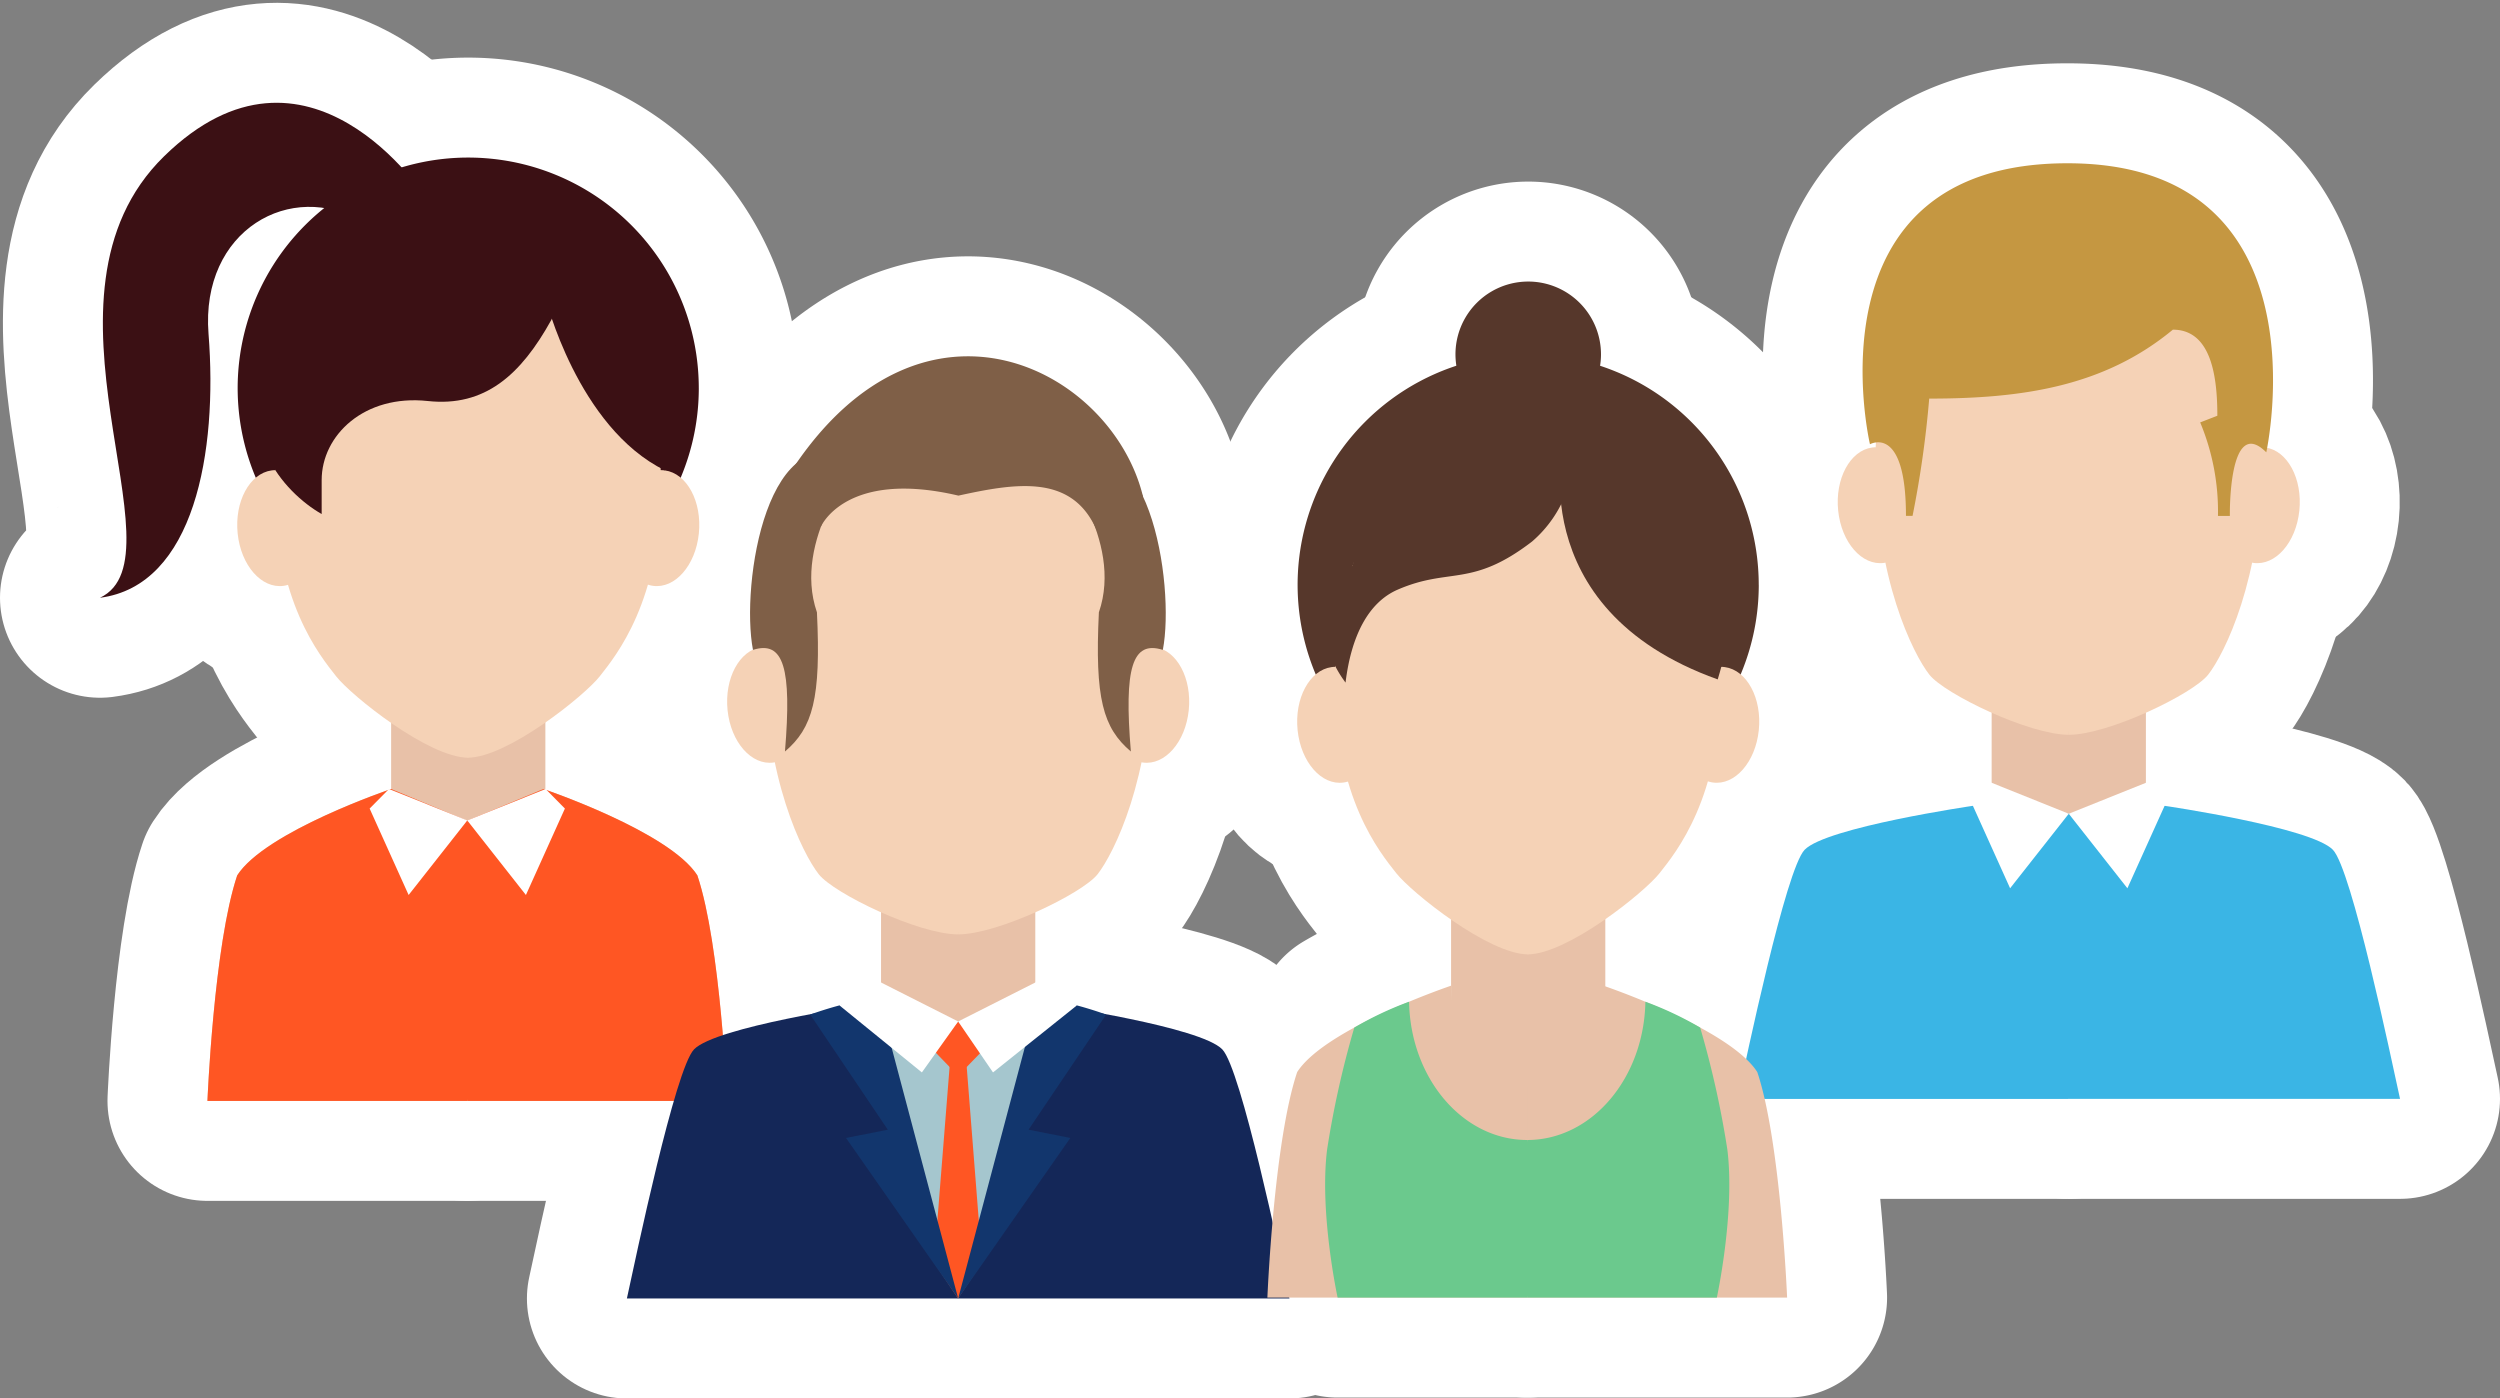 <svg xmlns="http://www.w3.org/2000/svg" width="187.587" height="104.932" viewBox="0 0 187.587 104.932">
  <rect x="0" y="0" width="187.587" height="104.932" fill="#808080" stroke="none"/>
  <g id="action-1" transform="translate(-1457.571 -3552.469)">
    <path id="Tracé_4497" data-name="Tracé 4497" d="M17.606,8.8A17.3,17.3,0,1,0,.307,26.1,17.3,17.3,0,0,0,17.606,8.8Z" transform="translate(1492.398 3572.792)" fill="none" stroke="#fff" stroke-linejoin="round" stroke-width="15"/>
    <path id="Tracé_4502" data-name="Tracé 4502" d="M7.383,0C1.762,0-7.124,3.195-7.124,18.164c0,8.644,3.368,12.719,4.6,14.287,1.13,1.44,6.932,6.1,9.911,6.1Z" transform="translate(1485.324 3570.773)" fill="none" stroke="#fff" stroke-linejoin="round" stroke-width="15"/>
    <path id="Tracé_4504" data-name="Tracé 4504" d="M.017,2.423C-.231.03.909-2.092,2.563-2.318S5.758-.791,6.006,1.6,5.114,6.114,3.461,6.343.266,4.813.017,2.423Z" transform="translate(1475.387 3590.084)" fill="none" stroke="#fff" stroke-linejoin="round" stroke-width="15"/>
    <path id="Tracé_4506" data-name="Tracé 4506" d="M0,0C5.62,0,14.507,3.195,14.507,18.164c0,8.644-3.368,12.719-4.6,14.287-1.13,1.44-6.93,6.1-9.911,6.1Z" transform="translate(1492.66 3570.773)" fill="none" stroke="#fff" stroke-linejoin="round" stroke-width="15"/>
    <path id="Tracé_4518" data-name="Tracé 4518" d="M9.923,11.911V-9.114l-5.714-2.38S-5.234-8.305-7.341-5.012C-9.094.209-9.575,11.911-9.575,11.911Z" transform="translate(1482.711 3623.165)" fill="none" stroke="#fff" stroke-linejoin="round" stroke-width="15"/>
    <path id="Tracé_4520" data-name="Tracé 4520" d="M0,11.911V-9.114l5.714-2.38s9.442,3.189,11.55,6.482C19.017.209,19.5,11.911,19.5,11.911Z" transform="translate(1492.633 3623.165)" fill="none" stroke="#fff" stroke-linejoin="round" stroke-width="15"/>
    <path id="Tracé_4522" data-name="Tracé 4522" d="M12.412,3.582S3.627-9.986-7.159.552s1.68,30.06-4.818,33.133c7.092-.918,8.844-10.961,8.147-19.8C-4.445,6.069,2.405,2.291,7.741,5.492,9.978,6.836,12.412,3.582,12.412,3.582Z" transform="translate(1477.048 3563.638)" fill="none" stroke="#fff" stroke-linejoin="round" stroke-width="15"/>
    <path id="Tracé_4530" data-name="Tracé 4530" d="M3.659,0s11,1.609,12.629,3.3c1.415,1.474,4.358,15.592,5.038,18.691H-3.531V1.945Z" transform="translate(1532.998 3627.909)" fill="none" stroke="#fff" stroke-linejoin="round" stroke-width="15"/>
    <path id="Tracé_4534" data-name="Tracé 4534" d="M0,0C5.62,0,14.507,3.195,14.507,18.164c0,8.644-2.818,14.305-4.046,15.873C9.33,35.479,2.981,38.549,0,38.549Z" transform="translate(1529.467 3584.031)" fill="none" stroke="#fff" stroke-linejoin="round" stroke-width="15"/>
    <path id="Tracé_4536" data-name="Tracé 4536" d="M3.065,2.423C3.313.032,2.173-2.092.519-2.318S-2.676-.791-2.924,1.6-2.03,6.117-.377,6.343,2.816,4.813,3.065,2.423Z" transform="translate(1543.704 3603.342)" fill="none" stroke="#fff" stroke-linejoin="round" stroke-width="15"/>
    <path id="Tracé_4538" data-name="Tracé 4538" d="M7.383,0C1.762,0-7.124,3.195-7.124,18.164c0,8.644,2.818,14.305,4.046,15.873,1.13,1.442,7.481,4.512,10.461,4.512Z" transform="translate(1522.084 3584.031)" fill="none" stroke="#fff" stroke-linejoin="round" stroke-width="15"/>
    <path id="Tracé_4540" data-name="Tracé 4540" d="M.017,2.423C-.231.032.909-2.092,2.563-2.318S5.758-.791,6.006,1.6,5.114,6.117,3.459,6.343.266,4.813.017,2.423Z" transform="translate(1512.147 3603.342)" fill="none" stroke="#fff" stroke-linejoin="round" stroke-width="15"/>
    <path id="Tracé_4546" data-name="Tracé 4546" d="M8.991,0s-11,1.609-12.629,3.3C-5.053,4.775-8,18.893-8.676,21.992H16.181V1.945Z" transform="translate(1513.285 3627.909)" fill="none" stroke="#fff" stroke-linejoin="round" stroke-width="15"/>
    <path id="Tracé_4563" data-name="Tracé 4563" d="M13.431,5.349c-2.311-9.5-16.4-16.962-26.3-2.051A4.029,4.029,0,0,0-10.734,7.62S-8.887,3.3-.416,5.292C3.8,4.37,7.915,3.683,9.813,7.585S13.431,5.349,13.431,5.349Z" transform="translate(1529.902 3584.366)" fill="none" stroke="#fff" stroke-linejoin="round" stroke-width="15"/>
    <path id="Tracé_4566" data-name="Tracé 4566" d="M88.406-224.813H76.832V-237.5H88.406Z" transform="translate(1530.182 3842.874)" fill="none" stroke="#fff" stroke-linejoin="round" stroke-width="10"/>
    <path id="Tracé_4567" data-name="Tracé 4567" d="M3.659,0s11,1.609,12.629,3.3c1.415,1.474,4.358,15.592,5.038,18.691H-3.531V.6Z" transform="translate(1616.332 3612.933)" fill="#fff"/>
    <path id="Tracé_4568" data-name="Tracé 4568" d="M3.659,0s11,1.609,12.629,3.3c1.415,1.474,4.358,15.592,5.038,18.691H-3.531V.6Z" transform="translate(1616.332 3612.933)" fill="none" stroke="#fff" stroke-linejoin="round" stroke-width="15"/>
    <path id="Tracé_4569" data-name="Tracé 4569" d="M0,0C5.62,0,14.507,3.195,14.507,18.166c0,8.642-2.818,14.305-4.046,15.871C9.33,35.479,2.979,38.549,0,38.549Z" transform="translate(1612.8 3569.055)" fill="#fff"/>
    <path id="Tracé_4570" data-name="Tracé 4570" d="M0,0C5.62,0,14.507,3.195,14.507,18.166c0,8.642-2.818,14.305-4.046,15.871C9.33,35.479,2.979,38.549,0,38.549Z" transform="translate(1612.8 3569.055)" fill="none" stroke="#fff" stroke-linejoin="round" stroke-width="15"/>
    <path id="Tracé_4571" data-name="Tracé 4571" d="M3.065,2.423C3.313.03,2.173-2.092.519-2.318S-2.676-.791-2.924,1.6s.892,4.514,2.547,4.741,3.193-1.529,3.441-3.92" transform="translate(1627.037 3588.366)" fill="#fff"/>
    <path id="Tracé_4572" data-name="Tracé 4572" d="M3.065,2.423C3.313.03,2.173-2.092.519-2.318S-2.676-.791-2.924,1.6s.892,4.514,2.547,4.741S2.816,4.813,3.065,2.423Z" transform="translate(1627.037 3588.366)" fill="none" stroke="#fff" stroke-linejoin="round" stroke-width="15"/>
    <path id="Tracé_4573" data-name="Tracé 4573" d="M7.383,0C1.762,0-7.124,3.195-7.124,18.166c0,8.642,2.818,14.305,4.046,15.871,1.13,1.442,7.481,4.512,10.461,4.512Z" transform="translate(1605.418 3569.055)" fill="#fff"/>
    <path id="Tracé_4574" data-name="Tracé 4574" d="M7.383,0C1.762,0-7.124,3.195-7.124,18.166c0,8.642,2.818,14.305,4.046,15.871,1.13,1.442,7.481,4.512,10.461,4.512Z" transform="translate(1605.418 3569.055)" fill="none" stroke="#fff" stroke-linejoin="round" stroke-width="15"/>
    <path id="Tracé_4575" data-name="Tracé 4575" d="M.017,2.423C-.231.03.909-2.092,2.563-2.318S5.758-.791,6,1.6s-.89,4.514-2.545,4.741S.266,4.813.017,2.423" transform="translate(1595.481 3588.366)" fill="#fff"/>
    <path id="Tracé_4576" data-name="Tracé 4576" d="M.017,2.423C-.231.03.909-2.092,2.563-2.318S5.758-.791,6,1.6s-.89,4.514-2.545,4.741S.266,4.813.017,2.423Z" transform="translate(1595.481 3588.366)" fill="none" stroke="#fff" stroke-linejoin="round" stroke-width="10"/>
    <path id="Tracé_4577" data-name="Tracé 4577" d="M8.991,0s-11,1.609-12.629,3.3C-5.053,4.775-8,18.893-8.676,21.992H16.181V.6Z" transform="translate(1596.618 3612.933)" fill="#fff"/>
    <path id="Tracé_4578" data-name="Tracé 4578" d="M8.991,0s-11,1.609-12.629,3.3C-5.053,4.775-8,18.893-8.676,21.992H16.181V.6Z" transform="translate(1596.618 3612.933)" fill="none" stroke="#fff" stroke-linejoin="round" stroke-width="15"/>
    <path id="Tracé_4580" data-name="Tracé 4580" d="M3.727,1.2-2.148-1.16-3.6.308-.674,6.792Z" transform="translate(1609.073 3612.329)" fill="#fff"/>
    <path id="Tracé_4581" data-name="Tracé 4581" d="M3.727,1.2-2.148-1.16-3.6.308-.674,6.792Z" transform="translate(1609.073 3612.329)" fill="none" stroke="#fff" stroke-linejoin="round" stroke-width="10"/>
    <path id="Tracé_4583" data-name="Tracé 4583" d="M0,1.2,5.877-1.16,7.325.308,4.4,6.792Z" transform="translate(1612.8 3612.329)" fill="#fff"/>
    <path id="Tracé_4584" data-name="Tracé 4584" d="M0,1.2,5.877-1.16,7.325.308,4.4,6.792Z" transform="translate(1612.8 3612.329)" fill="none" stroke="#fff" stroke-linejoin="round" stroke-width="10"/>
    <path id="Tracé_4585" data-name="Tracé 4585" d="M15.416,11.035S20.173-10.648.494-10.648c-19.781,0-14.816,21.084-14.816,21.084s2.7-1.548,2.7,5.374h.495a77.876,77.876,0,0,0,1.25-8.8c6.956,0,13.11-.89,18.282-5.172,2.936,0,3.338,3.659,3.338,6.459l-1.287.5a17.38,17.38,0,0,1,1.334,7.017h.892s-.13-7.634,2.731-4.775" transform="translate(1612.206 3575.368)" fill="#fff"/>
    <path id="Tracé_4586" data-name="Tracé 4586" d="M15.416,11.035S20.173-10.648.494-10.648c-19.781,0-14.816,21.084-14.816,21.084s2.7-1.548,2.7,5.374h.495a77.876,77.876,0,0,0,1.25-8.8c6.956,0,13.11-.89,18.282-5.172,2.936,0,3.338,3.659,3.338,6.459l-1.287.5a17.38,17.38,0,0,1,1.334,7.017h.892S12.555,8.176,15.416,11.035Z" transform="translate(1612.206 3575.368)" fill="none" stroke="#fff" stroke-linejoin="round" stroke-width="15"/>
    <path id="Tracé_4587" data-name="Tracé 4587" d="M17.606,8.8A17.3,17.3,0,1,0,.309,26.1a17.3,17.3,0,0,0,17.3-17.3" transform="translate(1571.931 3587.552)" fill="#fff"/>
    <path id="Tracé_4588" data-name="Tracé 4588" d="M17.606,8.8A17.3,17.3,0,1,0,.309,26.1,17.3,17.3,0,0,0,17.606,8.8Z" transform="translate(1571.931 3587.552)" fill="none" stroke="#fff" stroke-linejoin="round" stroke-width="15"/>
    <path id="Tracé_4590" data-name="Tracé 4590" d="M5.89,6.458.03,22.9-5.684,6.458V-6.232H5.89Z" transform="translate(1572.136 3626.938)" fill="#fff"/>
    <path id="Tracé_4591" data-name="Tracé 4591" d="M5.89,6.458.03,22.9-5.684,6.458V-6.232H5.89Z" transform="translate(1572.136 3626.938)" fill="none" stroke="#fff" stroke-linejoin="round" stroke-width="10"/>
    <path id="Tracé_4592" data-name="Tracé 4592" d="M7.383,0C1.762,0-7.124,3.195-7.124,18.164c0,8.644,3.368,12.719,4.6,14.285,1.132,1.442,6.932,6.1,9.911,6.1Z" transform="translate(1564.857 3585.532)" fill="#fff"/>
    <path id="Tracé_4593" data-name="Tracé 4593" d="M7.383,0C1.762,0-7.124,3.195-7.124,18.164c0,8.644,3.368,12.719,4.6,14.285,1.132,1.442,6.932,6.1,9.911,6.1Z" transform="translate(1564.857 3585.532)" fill="none" stroke="#fff" stroke-linejoin="round" stroke-width="15"/>
    <path id="Tracé_4594" data-name="Tracé 4594" d="M.017,2.423C-.231.03.909-2.092,2.563-2.318S5.758-.791,6.006,1.6,5.114,6.114,3.461,6.343.266,4.813.017,2.423" transform="translate(1554.92 3604.843)" fill="#fff"/>
    <path id="Tracé_4595" data-name="Tracé 4595" d="M.017,2.423C-.231.03.909-2.092,2.563-2.318S5.758-.791,6.006,1.6,5.114,6.114,3.461,6.343.266,4.813.017,2.423Z" transform="translate(1554.92 3604.843)" fill="none" stroke="#fff" stroke-linejoin="round" stroke-width="15"/>
    <path id="Tracé_4596" data-name="Tracé 4596" d="M0,0C5.62,0,14.507,3.195,14.507,18.164c0,8.644-3.368,12.719-4.6,14.285-1.13,1.442-6.93,6.1-9.911,6.1Z" transform="translate(1572.194 3585.532)" fill="#fff"/>
    <path id="Tracé_4597" data-name="Tracé 4597" d="M0,0C5.62,0,14.507,3.195,14.507,18.164c0,8.644-3.368,12.719-4.6,14.285-1.13,1.442-6.93,6.1-9.911,6.1Z" transform="translate(1572.194 3585.532)" fill="none" stroke="#fff" stroke-linejoin="round" stroke-width="15"/>
    <path id="Tracé_4598" data-name="Tracé 4598" d="M3.065,2.423C3.314.03,2.173-2.092.52-2.318S-2.675-.791-2.924,1.6s.892,4.512,2.545,4.741,3.195-1.529,3.443-3.92" transform="translate(1586.477 3604.843)" fill="#fff"/>
    <path id="Tracé_4599" data-name="Tracé 4599" d="M3.065,2.423C3.314.03,2.173-2.092.52-2.318S-2.675-.791-2.924,1.6s.892,4.512,2.545,4.741S2.817,4.813,3.065,2.423Z" transform="translate(1586.477 3604.843)" fill="none" stroke="#fff" stroke-linejoin="round" stroke-width="15"/>
    <path id="Tracé_4600" data-name="Tracé 4600" d="M7.649.031A7.472,7.472,0,0,0,6.8-.03S-2.7.681-5.337,13.043c-1.269.951-3.594,4.649-.529,8.77.424-3.486,1.7-6.013,3.91-6.974,3.92-1.7,5.535-.12,10.078-3.606a9.06,9.06,0,0,0,3.022-8.42A4.189,4.189,0,0,0,7.649.031" transform="translate(1564.4 3581.875)" fill="#fff"/>
    <path id="Tracé_4601" data-name="Tracé 4601" d="M7.649.031A7.472,7.472,0,0,0,6.8-.03S-2.7.681-5.337,13.043c-1.269.951-3.594,4.649-.529,8.77.424-3.486,1.7-6.013,3.91-6.974,3.92-1.7,5.535-.12,10.078-3.606a9.06,9.06,0,0,0,3.022-8.42A4.189,4.189,0,0,0,7.649.031Z" transform="translate(1564.4 3581.875)" fill="none" stroke="#fff" stroke-linejoin="round" stroke-width="10"/>
    <path id="Tracé_4602" data-name="Tracé 4602" d="M.172.063S-3.249,12.826,11.689,18.17C15.267,6.487,8.73-1.135.172.063" transform="translate(1574.771 3585.278)" fill="#fff"/>
    <path id="Tracé_4603" data-name="Tracé 4603" d="M.172.063S-3.249,12.826,11.689,18.17C15.267,6.487,8.73-1.135.172.063Z" transform="translate(1574.771 3585.278)" fill="none" stroke="#fff" stroke-linejoin="round" stroke-width="10"/>
    <path id="Tracé_4604" data-name="Tracé 4604" d="M9.923,11.911V-3.9S5.606-4.968,4.653-8.464a12.416,12.416,0,0,1-.444-3.03S-5.232-8.305-7.339-5.012C-9.094.209-9.575,11.911-9.575,11.911Z" transform="translate(1562.244 3637.924)" fill="#fff"/>
    <path id="Tracé_4605" data-name="Tracé 4605" d="M9.923,11.911V-3.9S5.606-4.968,4.653-8.464a12.416,12.416,0,0,1-.444-3.03S-5.232-8.305-7.339-5.012C-9.094.209-9.575,11.911-9.575,11.911Z" transform="translate(1562.244 3637.924)" fill="none" stroke="#fff" stroke-linejoin="round" stroke-width="10"/>
    <path id="Tracé_4606" data-name="Tracé 4606" d="M0,11.911V-3.9S4.317-4.968,5.27-8.464a12.416,12.416,0,0,0,.444-3.03s9.44,3.189,11.548,6.482C19.017.209,19.5,11.911,19.5,11.911Z" transform="translate(1572.167 3637.924)" fill="#fff"/>
    <path id="Tracé_4607" data-name="Tracé 4607" d="M0,11.911V-3.9S4.317-4.968,5.27-8.464a12.416,12.416,0,0,0,.444-3.03s9.44,3.189,11.548,6.482C19.017.209,19.5,11.911,19.5,11.911Z" transform="translate(1572.167 3637.924)" fill="none" stroke="#fff" stroke-linejoin="round" stroke-width="15"/>
    <path id="Tracé_4608" data-name="Tracé 4608" d="M5.558,2.779A5.462,5.462,0,0,0,.1-2.682,5.461,5.461,0,0,0,.1,8.241,5.462,5.462,0,0,0,5.558,2.779" transform="translate(1572.143 3576.277)" fill="#fff"/>
    <path id="Tracé_4609" data-name="Tracé 4609" d="M5.558,2.779A5.462,5.462,0,0,0,.1-2.682,5.461,5.461,0,0,0,.1,8.241,5.462,5.462,0,0,0,5.558,2.779Z" transform="translate(1572.143 3576.277)" fill="none" stroke="#fff" stroke-linejoin="round" stroke-width="15"/>
    <path id="Tracé_4610" data-name="Tracé 4610" d="M7.717,5.28C2.885,5.28-1.043.656-1.149-5.095A25.225,25.225,0,0,0-5.258-3.156,71.008,71.008,0,0,0-7.3,6.007c-.588,4.738.79,11.1.79,11.1H7.717Z" transform="translate(1564.449 3632.728)" fill="#fff"/>
    <path id="Tracé_4611" data-name="Tracé 4611" d="M7.717,5.28C2.885,5.28-1.043.656-1.149-5.095A25.225,25.225,0,0,0-5.258-3.156,71.008,71.008,0,0,0-7.3,6.007c-.588,4.738.79,11.1.79,11.1H7.717Z" transform="translate(1564.449 3632.728)" fill="none" stroke="#fff" stroke-linejoin="round" stroke-width="15"/>
    <path id="Tracé_4612" data-name="Tracé 4612" d="M0,5.28C4.832,5.28,8.76.656,8.866-5.095a25.225,25.225,0,0,1,4.109,1.939,71.008,71.008,0,0,1,2.042,9.163c.588,4.738-.79,11.1-.79,11.1H0Z" transform="translate(1572.167 3632.728)" fill="#fff"/>
    <path id="Tracé_4613" data-name="Tracé 4613" d="M0,5.28C4.832,5.28,8.76.656,8.866-5.095a25.225,25.225,0,0,1,4.109,1.939,71.008,71.008,0,0,1,2.042,9.163c.588,4.738-.79,11.1-.79,11.1H0Z" transform="translate(1572.167 3632.728)" fill="none" stroke="#fff" stroke-linejoin="round" stroke-width="10"/>
    <path id="Tracé_4614" data-name="Tracé 4614" d="M17.606,8.8A17.3,17.3,0,1,0,.307,26.1a17.3,17.3,0,0,0,17.3-17.3" transform="translate(1492.398 3572.792)" fill="#3b1014"/>
    <path id="Tracé_4616" data-name="Tracé 4616" d="M5.89,6.458.03,22.9-5.684,6.458V-6.232H5.89Z" transform="translate(1492.603 3612.179)" fill="#e8c1a8"/>
    <path id="Tracé_4617" data-name="Tracé 4617" d="M7.383,0C1.762,0-7.124,3.195-7.124,18.164c0,8.644,3.368,12.719,4.6,14.287,1.13,1.44,6.932,6.1,9.911,6.1l3.395-15.877Z" transform="translate(1485.324 3570.773)" fill="#f5d2b6"/>
    <path id="Tracé_4618" data-name="Tracé 4618" d="M.017,2.423C-.231.03.909-2.092,2.563-2.318S5.758-.791,6.006,1.6,5.114,6.114,3.461,6.343.266,4.813.017,2.423" transform="translate(1475.387 3590.084)" fill="#f5d2b6"/>
    <path id="Tracé_4619" data-name="Tracé 4619" d="M0,0C5.62,0,14.507,3.195,14.507,18.164c0,8.644-3.368,12.719-4.6,14.287-1.13,1.44-6.93,6.1-9.911,6.1Z" transform="translate(1492.66 3570.773)" fill="#f5d2b6"/>
    <path id="Tracé_4620" data-name="Tracé 4620" d="M3.065,2.423C3.313.03,2.173-2.092.519-2.318S-2.676-.791-2.924,1.6-2.03,6.114-.377,6.343s3.193-1.529,3.441-3.92" transform="translate(1506.944 3590.084)" fill="#f5d2b6"/>
    <path id="Tracé_4621" data-name="Tracé 4621" d="M9.923,11.911V-3.9S5.606-4.968,4.653-8.466a12.276,12.276,0,0,1-.444-3.028S-5.234-8.305-7.341-5.012C-9.094.209-9.575,11.911-9.575,11.911Z" transform="translate(1482.711 3623.165)" fill="#e8c1a8"/>
    <path id="Tracé_4622" data-name="Tracé 4622" d="M0,11.911V-3.9S4.319-4.968,5.27-8.466a12.276,12.276,0,0,0,.444-3.028s9.442,3.189,11.55,6.482C19.017.209,19.5,11.911,19.5,11.911Z" transform="translate(1492.633 3623.165)" fill="#e8c1a8"/>
    <path id="Tracé_4623" data-name="Tracé 4623" d="M7.576,0C-2.693,0-5.815,9-5.815,13.138c-3.724,5.176.336,9.807,3.209,11.436V22.027c0-3.348,3.183-6.447,7.964-5.932,4.284.462,6.982-1.959,9.261-6.074C17.433,4.506,13.921,0,7.576,0" transform="translate(1484.313 3566.465)" fill="#3b1014"/>
    <path id="Tracé_4624" data-name="Tracé 4624" d="M0,3.352s2.4,9.74,8.97,12.973c1.169-8.758,1.861-6.913,0-11.523S0-3.235,0-3.235Z" transform="translate(1498.494 3571.44)" fill="#3b1014"/>
    <path id="Tracé_4625" data-name="Tracé 4625" d="M9.923,11.911,13.387,3.6,9.923-9.114l-5.714-2.38S-5.234-8.305-7.341-5.012C-9.094.209-9.575,11.911-9.575,11.911Z" transform="translate(1482.711 3623.165)" fill="#ff5623"/>
    <path id="Tracé_4626" data-name="Tracé 4626" d="M0,11.911V-9.114l5.714-2.38s9.442,3.189,11.55,6.482C19.017.209,19.5,11.911,19.5,11.911Z" transform="translate(1492.633 3623.165)" fill="#ff5623"/>
    <path id="Tracé_4627" data-name="Tracé 4627" d="M12.412,3.582S3.627-9.986-7.159.552s1.68,30.06-4.818,33.133c7.092-.918,8.844-10.961,8.147-19.8C-4.445,6.069,2.405,2.291,7.741,5.492c2.238,1.344,4.671-1.91,4.671-1.91" transform="translate(1477.048 3563.638)" fill="#3b1014"/>
    <path id="Tracé_4629" data-name="Tracé 4629" d="M3.727,1.2-2.148-1.16-3.6.308-.674,6.794Z" transform="translate(1488.906 3612.831)" fill="#fff"/>
    <path id="Tracé_4630" data-name="Tracé 4630" d="M0,1.2,5.877-1.16,7.325.308,4.4,6.794Z" transform="translate(1492.633 3612.831)" fill="#fff"/>
    <path id="Tracé_4631" data-name="Tracé 4631" d="M3.659,0s11,1.609,12.629,3.3c1.415,1.474,4.358,15.592,5.038,18.691H-3.531V1.945Z" transform="translate(1532.998 3627.909)" fill="#142758"/>
    <path id="Tracé_4633" data-name="Tracé 4633" d="M47.482-217.33H35.908v-12.69H47.482Z" transform="translate(1487.772 3850.629)" fill="#e8c1a8"/>
    <path id="Tracé_4634" data-name="Tracé 4634" d="M0,0C5.62,0,14.507,3.195,14.507,18.164c0,8.644-2.818,14.305-4.046,15.873C9.33,35.479,2.981,38.549,0,38.549Z" transform="translate(1529.467 3584.031)" fill="#f5d2b6"/>
    <path id="Tracé_4635" data-name="Tracé 4635" d="M3.065,2.423C3.313.032,2.173-2.092.519-2.318S-2.676-.791-2.924,1.6-2.03,6.117-.377,6.343s3.193-1.529,3.441-3.92" transform="translate(1543.704 3603.342)" fill="#f5d2b6"/>
    <path id="Tracé_4636" data-name="Tracé 4636" d="M7.383,0C1.762,0-7.124,3.195-7.124,18.164c0,8.644,2.818,14.305,4.046,15.873,1.13,1.442,7.481,4.512,10.461,4.512l5.007-16.1Z" transform="translate(1522.084 3584.031)" fill="#f5d2b6"/>
    <path id="Tracé_4637" data-name="Tracé 4637" d="M.017,2.423C-.231.032.909-2.092,2.563-2.318S5.758-.791,6.006,1.6,5.114,6.117,3.459,6.343.266,4.813.017,2.423" transform="translate(1512.147 3603.342)" fill="#f5d2b6"/>
    <path id="Tracé_4638" data-name="Tracé 4638" d="M4.1.388S-.811,6.212,1.068,11.643c.312,6.473-.314,8.667-2.4,10.442.523-6.266-.1-8.355-2.4-7.624C-4.676,9.553-2.648-3.668,4.1.388" transform="translate(1517.802 3586.773)" fill="#7f5f47"/>
    <path id="Tracé_4639" data-name="Tracé 4639" d="M0,.388S4.91,6.212,3.028,11.643c-.314,6.473.314,8.667,2.4,10.442-.521-6.266.1-8.355,2.4-7.624C8.772,9.553,6.744-3.668,0,.388" transform="translate(1536.997 3586.773)" fill="#7f5f47"/>
    <path id="Tracé_4640" data-name="Tracé 4640" d="M8.991,0s-11,1.609-12.629,3.3C-5.053,4.775-8,18.893-8.676,21.992H16.181V1.945Z" transform="translate(1513.285 3627.909)" fill="#142758"/>
    <path id="Tracé_4642" data-name="Tracé 4642" d="M7.454,0,.13,1.5-7.193,0,.13,22.287" transform="translate(1529.336 3627.614)" fill="#a5c6ce"/>
    <path id="Tracé_4643" data-name="Tracé 4643" d="M.608,0l-1.2,15.073,1.8,2.708,1.806-2.708L1.828,0Z" transform="translate(1528.248 3632.12)" fill="#ff5623"/>
    <path id="Tracé_4644" data-name="Tracé 4644" d="M2.964,5.061-2.86-3.579A28.342,28.342,0,0,1,2.245-4.884l6,22.611L-.17,5.682Z" transform="translate(1521.223 3632.174)" fill="#12366d"/>
    <path id="Tracé_4645" data-name="Tracé 4645" d="M2.687,5.061l5.824-8.64A28.342,28.342,0,0,0,3.406-4.884l-6,22.611L5.821,5.682Z" transform="translate(1532.061 3632.174)" fill="#12366d"/>
    <path id="Tracé_4647" data-name="Tracé 4647" d="M2.01,1.036.035,3.073-1.94,1.036.035-1Z" transform="translate(1529.432 3630.118)" fill="#ff5623"/>
    <path id="Tracé_4648" data-name="Tracé 4648" d="M0,1.512,5.877-1.459,8.907.306,2.615,5.334Z" transform="translate(1529.466 3627.604)" fill="#fff"/>
    <path id="Tracé_4649" data-name="Tracé 4649" d="M4.533,1.512-1.344-1.459-4.374.306,1.81,5.334Z" transform="translate(1524.934 3627.604)" fill="#fff"/>
    <path id="Tracé_4650" data-name="Tracé 4650" d="M13.431,5.349c-2.311-9.5-16.4-16.962-26.3-2.051A4.029,4.029,0,0,0-10.734,7.62S-8.887,3.3-.416,5.292C3.8,4.37,7.915,3.683,9.813,7.585s3.619-2.236,3.619-2.236" transform="translate(1529.902 3584.366)" fill="#7f5f47"/>
    <path id="Tracé_4652" data-name="Tracé 4652" d="M88.406-224.813H76.832V-237.5H88.406Z" transform="translate(1530.182 3842.874)" fill="#e8c1a8"/>
    <path id="Tracé_4653" data-name="Tracé 4653" d="M3.659,0s11,1.609,12.629,3.3c1.415,1.474,4.358,15.592,5.038,18.691H-3.531V.6Z" transform="translate(1616.332 3612.933)" fill="#3ab5e5"/>
    <path id="Tracé_4654" data-name="Tracé 4654" d="M0,0C5.62,0,14.507,3.195,14.507,18.166c0,8.642-2.818,14.305-4.046,15.871C9.33,35.479,2.979,38.549,0,38.549L-2.553,25.5Z" transform="translate(1612.8 3569.055)" fill="#f5d2b6"/>
    <path id="Tracé_4655" data-name="Tracé 4655" d="M3.065,2.423C3.313.03,2.173-2.092.519-2.318S-2.676-.791-2.924,1.6s.892,4.514,2.547,4.741,3.193-1.529,3.441-3.92" transform="translate(1627.037 3588.366)" fill="#f5d2b6"/>
    <path id="Tracé_4656" data-name="Tracé 4656" d="M7.383,0C1.762,0-7.124,3.195-7.124,18.166c0,8.642,2.818,14.305,4.046,15.871,1.13,1.442,7.481,4.512,10.461,4.512Z" transform="translate(1605.418 3569.055)" fill="#f5d2b6"/>
    <path id="Tracé_4657" data-name="Tracé 4657" d="M.017,2.423C-.231.03.909-2.092,2.563-2.318S5.758-.791,6,1.6s-.89,4.514-2.545,4.741S.266,4.813.017,2.423" transform="translate(1595.481 3588.366)" fill="#f5d2b6"/>
    <path id="Tracé_4658" data-name="Tracé 4658" d="M8.991,0s-11,1.609-12.629,3.3C-5.053,4.775-8,18.893-8.676,21.992H16.181l2.347-6.878L16.181.6Z" transform="translate(1596.618 3612.933)" fill="#3ab5e5"/>
    <path id="Tracé_4660" data-name="Tracé 4660" d="M3.727,1.2-2.148-1.16-3.6.308-.674,6.792Z" transform="translate(1609.073 3612.329)" fill="#fff"/>
    <path id="Tracé_4661" data-name="Tracé 4661" d="M0,1.2,5.877-1.16,7.325.308,4.4,6.792Z" transform="translate(1612.8 3612.329)" fill="#fff"/>
    <path id="Tracé_4662" data-name="Tracé 4662" d="M15.416,11.035S20.173-10.648.494-10.648c-19.781,0-14.816,21.084-14.816,21.084s2.7-1.548,2.7,5.374h.495a77.876,77.876,0,0,0,1.25-8.8c6.956,0,13.11-.89,18.282-5.172,2.936,0,3.338,3.659,3.338,6.459l-1.287.5a17.38,17.38,0,0,1,1.334,7.017h.892s-.13-7.634,2.731-4.775" transform="translate(1612.206 3575.368)" fill="#c59741"/>
    <path id="Tracé_4663" data-name="Tracé 4663" d="M17.606,8.8A17.3,17.3,0,1,0,.309,26.1a17.3,17.3,0,0,0,17.3-17.3" transform="translate(1571.931 3587.552)" fill="#56372b"/>
    <path id="Tracé_4665" data-name="Tracé 4665" d="M5.89,6.458.03,22.9-5.684,6.458V-6.232H5.89Z" transform="translate(1572.136 3626.938)" fill="#e8c1a8"/>
    <path id="Tracé_4666" data-name="Tracé 4666" d="M7.383,0C1.762,0-7.124,3.195-7.124,18.164c0,8.644,3.368,12.719,4.6,14.285,1.132,1.442,6.932,6.1,9.911,6.1L11.526,22.8Z" transform="translate(1564.857 3585.532)" fill="#f5d2b6"/>
    <path id="Tracé_4667" data-name="Tracé 4667" d="M.017,2.423C-.231.03.909-2.092,2.563-2.318S5.758-.791,6.006,1.6,5.114,6.114,3.461,6.343.266,4.813.017,2.423" transform="translate(1554.92 3604.843)" fill="#f5d2b6"/>
    <path id="Tracé_4668" data-name="Tracé 4668" d="M0,0C5.62,0,14.507,3.195,14.507,18.164c0,8.644-3.368,12.719-4.6,14.285-1.13,1.442-6.93,6.1-9.911,6.1Z" transform="translate(1572.194 3585.532)" fill="#f5d2b6"/>
    <path id="Tracé_4669" data-name="Tracé 4669" d="M3.065,2.423C3.314.03,2.173-2.092.52-2.318S-2.675-.791-2.924,1.6s.892,4.512,2.545,4.741,3.195-1.529,3.443-3.92" transform="translate(1586.477 3604.843)" fill="#f5d2b6"/>
    <path id="Tracé_4670" data-name="Tracé 4670" d="M7.649.031A7.472,7.472,0,0,0,6.8-.03S-2.7.681-5.337,13.043c-1.269.951-3.594,4.649-.529,8.77.424-3.486,1.7-6.013,3.91-6.974,3.92-1.7,5.535-.12,10.078-3.606a9.06,9.06,0,0,0,3.022-8.42A4.189,4.189,0,0,0,7.649.031" transform="translate(1564.4 3581.875)" fill="#56372b"/>
    <path id="Tracé_4671" data-name="Tracé 4671" d="M.172.063S-3.249,12.826,11.689,18.17C15.267,6.487,8.73-1.135.172.063" transform="translate(1574.771 3585.278)" fill="#56372b"/>
    <path id="Tracé_4672" data-name="Tracé 4672" d="M9.923,11.911V-3.9S5.606-4.968,4.653-8.464a12.416,12.416,0,0,1-.444-3.03S-5.232-8.305-7.339-5.012C-9.094.209-9.575,11.911-9.575,11.911Z" transform="translate(1562.244 3637.924)" fill="#e8c1a8"/>
    <path id="Tracé_4673" data-name="Tracé 4673" d="M0,11.911V-3.9S4.317-4.968,5.27-8.464a12.416,12.416,0,0,0,.444-3.03s9.44,3.189,11.548,6.482C19.017.209,19.5,11.911,19.5,11.911Z" transform="translate(1572.167 3637.924)" fill="#e8c1a8"/>
    <path id="Tracé_4674" data-name="Tracé 4674" d="M5.558,2.779A5.462,5.462,0,0,0,.1-2.682,5.461,5.461,0,0,0,.1,8.241,5.462,5.462,0,0,0,5.558,2.779" transform="translate(1572.143 3576.277)" fill="#56372b"/>
    <path id="Tracé_4675" data-name="Tracé 4675" d="M7.717,5.28C2.885,5.28-1.043.656-1.149-5.095A25.225,25.225,0,0,0-5.258-3.156,71.008,71.008,0,0,0-7.3,6.007c-.588,4.738.79,11.1.79,11.1H7.717l2.446-5.226Z" transform="translate(1564.449 3632.728)" fill="#6bc98d"/>
    <path id="Tracé_4676" data-name="Tracé 4676" d="M0,5.28C4.832,5.28,8.76.656,8.866-5.095a25.225,25.225,0,0,1,4.109,1.939,71.008,71.008,0,0,1,2.042,9.163c.588,4.738-.79,11.1-.79,11.1H0Z" transform="translate(1572.167 3632.728)" fill="#6bc98d"/>
  </g>
</svg>
